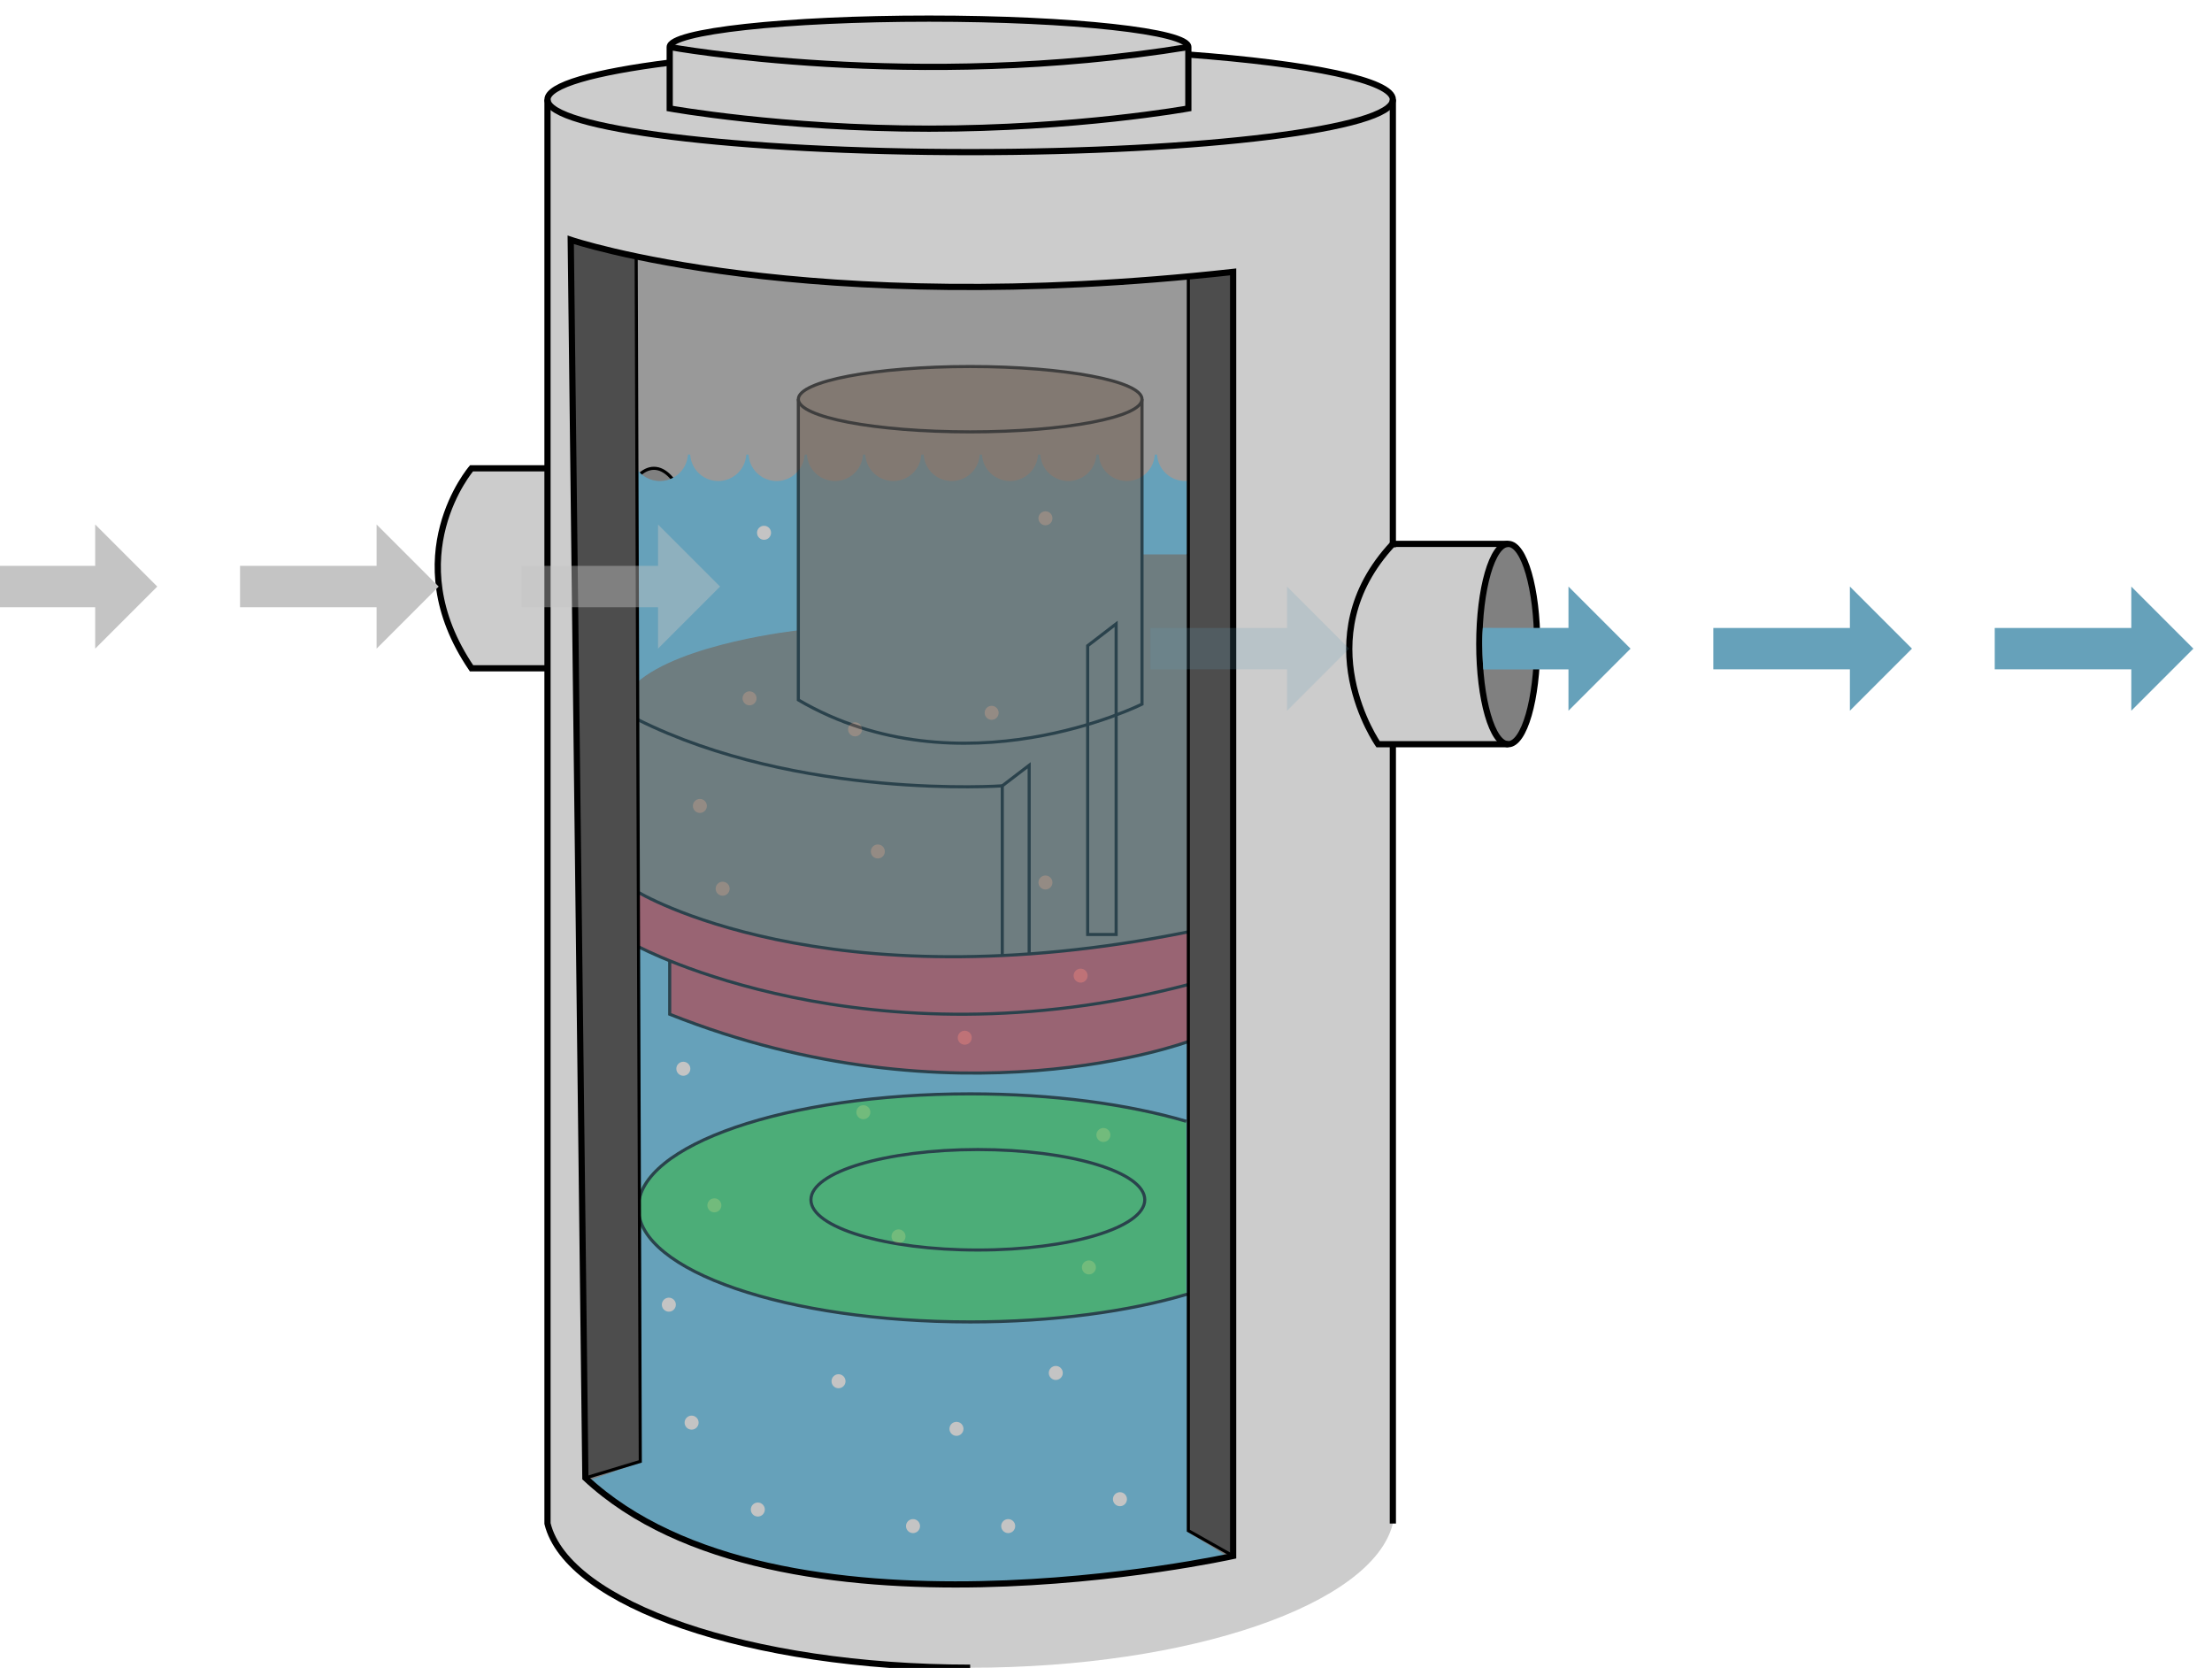 <?xml version="1.0" encoding="UTF-8"?> <svg xmlns="http://www.w3.org/2000/svg" xmlns:xlink="http://www.w3.org/1999/xlink" width="1069" height="806" viewBox="0 0 1069 806"><defs><clipPath id="clip-path"><rect id="Rectangle_241" data-name="Rectangle 241" width="1069" height="806" transform="translate(0 891)" fill="#fff" stroke="#707070" stroke-width="1"></rect></clipPath><clipPath id="clip-path-2"><path id="Path_856" data-name="Path 856" d="M4331.045,3907.9l26.053-9.2-3.08-499.184h267.875V3932l19.617,12.2-43.523,7.816-53.959,5.566h-45.252L4447.844,3955l-38.34-7.918L4366.475,3932l-20.436-13.068Z" transform="translate(-4047)" fill="none" stroke="#707070" stroke-width="1"></path></clipPath></defs><g id="Mask_Group_8" data-name="Mask Group 8" transform="translate(0 -891)" clip-path="url(#clip-path)"><g id="Group_180" data-name="Group 180" transform="translate(0 -5693.556)"><path id="Path_822" data-name="Path 822" d="M517.742,254.236H461.98V39.527c0-9.227-39.6-17.3-98.833-21.752V14.137h0C363.147,6.556,307.036.41,237.824.41S112.5,6.556,112.5,14.137v7.535C75.993,26.259,53.445,32.565,53.445,39.527V217.71H16.729s-36.719,42.638,0,96.64H53.445V727.631C63.01,766.7,151.291,797.3,257.712,797.3s194.7-30.6,204.267-69.667v-376.6h55.762c7.729,0,13.993-21.668,13.993-48.4s-6.264-48.4-13.993-48.4" transform="translate(211.145 6593.146)" fill="#ccc"></path><path id="Path_823" data-name="Path 823" d="M17.348,28.582s113.034,38.427,320.124,15.5v620.5s-220.335,48.906-313.052-37.7Z" transform="translate(258.472 6671.861)" fill="#999"></path><path id="Path_826" data-name="Path 826" d="M25.835,111.617s.19.114.47.277v-.277Z" transform="translate(282.186 6903.87)" fill="#bc3942"></path><path id="Path_830" data-name="Path 830" d="M19.212,251.766c92.717,86.6,313.052,37.7,313.052,37.7l-21.653-12.228v-114.4l-.482.114c-28.13,8.358-64.8,13.416-104.919,13.416a430.98,430.98,0,0,1-68.476-5.259v0c-63.84,6.962-90.983,28.7-90.983,28.7l-.152-.69v.69l.152,43.97Z" transform="translate(263.681 7046.981)" fill="gray"></path><path id="Path_831" data-name="Path 831" d="M161.056,115.708c0,26.73-6.264,48.4-13.993,48.4s-13.989-21.668-13.989-48.4,6.264-48.4,13.989-48.4,13.993,21.668,13.993,48.4" transform="translate(581.824 6780.071)" fill="gray"></path><path id="Path_832" data-name="Path 832" d="M26.21,150.525l-.3-89.044h.486c2.375-2.447,4.985-3.8,7.729-3.8,10.965,0,19.855,21.634,19.855,48.318s-8.89,48.322-19.855,48.322c-2.743,0-5.353-1.355-7.729-3.8Z" transform="translate(282.384 6753.173)" fill="gray"></path><path id="Path_833" data-name="Path 833" d="M323.7,4.979c59.45,4.439,99.227,12.532,99.227,21.782,0,14.023-91.453,25.39-204.267,25.39S14.388,40.784,14.388,26.761c0-6.974,22.6-13.287,59.2-17.878" transform="translate(250.202 6605.912)" fill="none" stroke="#000" stroke-miterlimit="10" stroke-width="3"></path><line id="Line_297" data-name="Line 297" x2="22.389" transform="translate(551.904 6852.477)" fill="none" stroke="#000" stroke-miterlimit="10" stroke-width="0.82"></line><path id="Path_834" data-name="Path 834" d="M26.207,193.714s27.143-21.736,90.983-28.7" transform="translate(283.226 7053.07)" fill="none" stroke="#000" stroke-miterlimit="10" stroke-width="1.5"></path><path id="Path_836" data-name="Path 836" d="M104.006,78.32S47.25,84.432,25.7,103.794" transform="translate(281.806 6810.835)" fill="none" stroke="#000" stroke-miterlimit="10" stroke-width="0.82"></path><path id="Path_842" data-name="Path 842" d="M25.906,61.481c2.375-2.443,4.989-3.8,7.729-3.8C44.6,57.683,53.489,79.317,53.489,106s-8.89,48.322-19.855,48.322c-2.739,0-5.354-1.351-7.729-3.8" transform="translate(282.384 6753.173)" fill="none" stroke="#000" stroke-miterlimit="10" stroke-width="1.5"></path><path id="Path_845" data-name="Path 845" d="M53.445,57.683H16.729s-36.719,42.638,0,96.64H53.445" transform="translate(211.145 6753.173)" fill="none" stroke="#000" stroke-miterlimit="10" stroke-width="3"></path><path id="Path_846" data-name="Path 846" d="M193.337,164.105H130.442s-35.661-50.944,7.133-96.8h55.762" transform="translate(535.549 6780.071)" fill="none" stroke="#000" stroke-miterlimit="10" stroke-width="3"></path><path id="Path_847" data-name="Path 847" d="M161.056,115.708c0,26.73-6.264,48.4-13.993,48.4s-13.989-21.668-13.989-48.4,6.264-48.4,13.989-48.4S161.056,88.978,161.056,115.708Z" transform="translate(581.824 6780.071)" fill="none" stroke="#000" stroke-miterlimit="10" stroke-width="3"></path><path id="Path_850" data-name="Path 850" d="M14.388,10.72v688.1c9.565,39.068,97.846,69.667,204.267,69.667" transform="translate(250.202 6621.953)" fill="none" stroke="#000" stroke-miterlimit="10" stroke-width="3"></path><line id="Line_298" data-name="Line 298" y2="216.333" transform="translate(673.125 6632.672)" fill="none" stroke="#000" stroke-miterlimit="10" stroke-width="3"></line><path id="Path_852" data-name="Path 852" d="M280.6,39.527V14.137C280.6,6.556,224.49.41,155.277.41S29.954,6.556,29.954,14.137V43.818s54,9.77,125.323,9.77S280.6,43.818,280.6,43.818V39.527" transform="translate(293.695 6593.146)" fill="none" stroke="#000" stroke-miterlimit="10" stroke-width="3"></path><path id="Path_853" data-name="Path 853" d="M29.954,4.028s118.19,21.626,250.647,0" transform="translate(293.695 6603.255)" fill="none" stroke="#000" stroke-miterlimit="10" stroke-width="1"></path><path id="Path_854" data-name="Path 854" d="M29.954,4.028s118.19,21.626,250.647,0" transform="translate(293.695 6603.255)" fill="none" stroke="#000" stroke-miterlimit="10" stroke-width="3"></path><line id="Line_299" data-name="Line 299" y2="377.878" transform="translate(673.125 6942.897)" fill="none" stroke="#000" stroke-miterlimit="10" stroke-width="3"></line><g id="Mask_Group_7" data-name="Mask Group 7" transform="translate(-1.151 3392.622)" clip-path="url(#clip-path-2)"><path id="Path_855" data-name="Path 855" d="M7206.272,50.794a13.563,13.563,0,0,1-13.538-12.78H7191.6a13.561,13.561,0,0,1-27.076,0H7163.4a13.559,13.559,0,0,1-27.073,0H7135.2a13.56,13.56,0,0,1-27.076,0H7107a13.561,13.561,0,0,1-27.077,0H7078.8a13.562,13.562,0,0,1-27.08,0h-1.123a13.562,13.562,0,0,1-27.078,0h-1.126a13.561,13.561,0,0,1-27.076,0h-1.123a13.562,13.562,0,0,1-27.079,0h-1.127a13.561,13.561,0,0,1-27.076,0h-1.123a13.562,13.562,0,0,1-27.08,0h-1.124a13.562,13.562,0,0,1-27.079,0h-1.126a13.56,13.56,0,0,1-27.076,0h-1.124a13.562,13.562,0,0,1-27.079,0h-1.125a13.56,13.56,0,0,1-27.076,0h-1.125a13.562,13.562,0,0,1-27.079,0h-1.125a13.561,13.561,0,0,1-27.077,0h-1.124a13.562,13.562,0,0,1-27.078,0h-1.126a13.561,13.561,0,0,1-27.077,0h-1.125a13.561,13.561,0,0,1-27.076,0h-1.127a13.561,13.561,0,0,1-27.077,0h-1.125a13.562,13.562,0,0,1-27.079,0h-1.123a13.562,13.562,0,0,1-27.079,0h-1.124a13.562,13.562,0,0,1-27.079,0h-1.126a13.561,13.561,0,0,1-27.076,0h-1.125a13.561,13.561,0,0,1-27.076,0h-1.127a13.561,13.561,0,0,1-27.076,0h-1.125a13.561,13.561,0,0,1-27.076,0h-1.126a13.561,13.561,0,0,1-27.077,0h-1.126a13.56,13.56,0,0,1-27.075,0h-1.126a13.562,13.562,0,0,1-27.079,0h-1.125a13.56,13.56,0,0,1-27.076,0h-1.123a13.562,13.562,0,0,1-27.079,0h-1.126a13.562,13.562,0,0,1-27.079,0h-1.121a13.562,13.562,0,0,1-27.079,0h-1.126a13.562,13.562,0,0,1-27.078,0h-1.121a13.562,13.562,0,0,1-27.078,0h-1.126a13.562,13.562,0,0,1-27.079,0h-1.12a13.562,13.562,0,0,1-27.079,0h-1.128a13.561,13.561,0,0,1-27.076,0h-1.123a13.561,13.561,0,0,1-27.077,0h-1.128a13.561,13.561,0,0,1-27.077,0h-1.125a13.56,13.56,0,0,1-27.075,0H6007.1a13.561,13.561,0,0,1-27.076,0H5978.9a13.561,13.561,0,0,1-27.077,0H5950.7a13.561,13.561,0,0,1-27.077,0H5922.5a13.562,13.562,0,0,1-27.079,0H5894.3a13.562,13.562,0,0,1-27.079,0h-1.124a13.561,13.561,0,0,1-27.076,0h-1.125a13.563,13.563,0,0,1-27.08,0h-1.124a13.561,13.561,0,0,1-27.078,0h-1.121a13.563,13.563,0,0,1-27.082,0h-1.124a13.562,13.562,0,0,1-27.079,0h-1.121a13.562,13.562,0,0,1-27.08,0h-1.128a13.561,13.561,0,0,1-27.077,0h-1.122a13.561,13.561,0,0,1-27.077,0h-1.129a13.561,13.561,0,0,1-27.076,0h-1.123a13.56,13.56,0,0,1-27.076,0h-1.13a13.56,13.56,0,0,1-27.076,0h-1.126a13.559,13.559,0,0,1-27.074,0h-1.129a13.562,13.562,0,0,1-27.079,0h-1.123a13.559,13.559,0,0,1-27.074,0h-1.129a13.562,13.562,0,0,1-27.08,0h-1.123a13.562,13.562,0,0,1-27.079,0h-1.123a13.562,13.562,0,0,1-27.079,0h-1.123a13.562,13.562,0,0,1-27.079,0h-1.124a13.562,13.562,0,0,1-27.079,0h-1.124a13.562,13.562,0,0,1-27.079,0h-1.124a13.562,13.562,0,0,1-27.079,0h-1.123a13.562,13.562,0,0,1-27.079,0h-1.124a13.562,13.562,0,0,1-27.079,0h-1.124a13.562,13.562,0,0,1-27.078,0h-1.124a13.562,13.562,0,0,1-27.079,0h-1.124a13.562,13.562,0,0,1-27.079,0h-1.123a13.562,13.562,0,0,1-27.079,0h-1.124a13.562,13.562,0,0,1-27.079,0h-1.123a13.562,13.562,0,0,1-27.079,0h-1.123a13.562,13.562,0,0,1-27.079,0h-1.124a13.562,13.562,0,0,1-27.079,0h-1.125a13.561,13.561,0,0,1-27.077,0h-1.126a13.56,13.56,0,0,1-27.076,0h-1.126a13.56,13.56,0,0,1-27.075,0h-1.13a13.56,13.56,0,0,1-27.076,0h-1.124a13.562,13.562,0,0,1-27.079,0h-1.126a13.561,13.561,0,0,1-27.077,0H4822.6a13.561,13.561,0,0,1-27.076,0H4794.4a13.561,13.561,0,0,1-27.077,0H4766.2a13.562,13.562,0,0,1-27.079,0H4738a13.563,13.563,0,0,1-27.081,0H4709.8a13.562,13.562,0,0,1-27.078,0H4681.6a13.563,13.563,0,0,1-27.08,0h-1.123a13.562,13.562,0,0,1-27.08,0h-1.123a13.562,13.562,0,0,1-27.079,0h-1.124a13.562,13.562,0,0,1-27.079,0h-1.123a13.562,13.562,0,0,1-27.079,0h-1.126a13.56,13.56,0,0,1-27.076,0h-1.124a13.562,13.562,0,0,1-27.078,0h-1.124a13.562,13.562,0,0,1-27.079,0h-1.126a13.561,13.561,0,0,1-27.076,0h-1.126a13.561,13.561,0,0,1-27.076,0h-1.125a13.561,13.561,0,0,1-27.076,0h-1.129a13.559,13.559,0,0,1-27.074,0h-1.128a13.561,13.561,0,0,1-27.076,0h-1.126a13.56,13.56,0,0,1-27.074,0h-1.128a13.562,13.562,0,0,1-27.078,0h-1.124a13.562,13.562,0,0,1-27.079,0h-1.124a13.562,13.562,0,0,1-27.079,0h-1.121a13.563,13.563,0,0,1-27.081,0h-1.121a13.563,13.563,0,0,1-27.081,0h-1.123a13.561,13.561,0,0,1-27.077,0h-1.126a13.56,13.56,0,0,1-27.075,0h-1.126a13.561,13.561,0,0,1-27.076,0h-1.126a13.561,13.561,0,0,1-27.076,0h-1.123a13.562,13.562,0,0,1-27.079,0h-1.126a13.561,13.561,0,0,1-27.076,0h-1.126a13.561,13.561,0,0,1-27.077,0h-1.126a13.56,13.56,0,0,1-27.076,0h-1.127a13.56,13.56,0,0,1-27.076,0h-1.126a13.56,13.56,0,0,1-27.076,0h-1.127a13.562,13.562,0,0,1-27.078,0h-1.124a13.562,13.562,0,0,1-27.079,0h-1.126a13.561,13.561,0,0,1-27.077,0h-1.126a13.561,13.561,0,0,1-27.076,0h-1.126a13.562,13.562,0,0,1-27.079,0h-1.124a13.562,13.562,0,0,1-27.079,0h-1.123a13.562,13.562,0,0,1-27.079,0h-1.123a13.562,13.562,0,0,1-27.079,0h-1.123a13.562,13.562,0,0,1-27.079,0h-1.124a13.562,13.562,0,0,1-27.079,0H3581.7a13.561,13.561,0,0,1-27.076,0H3553.5a13.561,13.561,0,0,1-27.076,0H3525.3a13.561,13.561,0,0,1-27.076,0H3497.1a13.561,13.561,0,0,1-27.076,0h-1.126a13.562,13.562,0,0,1-27.079,0h-1.123a13.562,13.562,0,0,1-27.079,0h-1.123a13.562,13.562,0,0,1-27.079,0h-1.124a13.562,13.562,0,0,1-27.078,0h-1.124a13.562,13.562,0,0,1-27.079,0h-1.123a13.562,13.562,0,0,1-27.079,0h-1.129a13.559,13.559,0,0,1-27.073,0h-1.129a13.559,13.559,0,0,1-27.074,0h-1.129a13.559,13.559,0,0,1-27.074,0h-1.126a13.561,13.561,0,0,1-27.076,0h-1.126a13.56,13.56,0,0,1-27.076,0h-1.126a13.562,13.562,0,0,1-27.079,0h-1.123a13.562,13.562,0,0,1-27.079,0h-1.124a13.562,13.562,0,0,1-27.079,0h-1.123a13.562,13.562,0,0,1-27.079,0h-1.124a13.562,13.562,0,0,1-27.079,0h-1.123a13.562,13.562,0,0,1-27.079,0h-1.124a13.562,13.562,0,0,1-27.079,0h-1.123a13.562,13.562,0,0,1-27.079,0h-1.124a13.562,13.562,0,0,1-27.079,0h-1.126a13.56,13.56,0,0,1-27.075,0h-1.124a13.562,13.562,0,0,1-27.079,0h-1.126a13.56,13.56,0,0,1-27.076,0h-1.126a13.56,13.56,0,0,1-27.076,0h-1.129a13.559,13.559,0,0,1-27.073,0h-1.129a13.559,13.559,0,0,1-27.073,0h-1.129a13.559,13.559,0,0,1-27.074,0h-1.128a13.559,13.559,0,0,1-27.074,0h-1.129a13.562,13.562,0,0,1-27.079,0h-1.123a13.559,13.559,0,0,1-27.073,0h-1.126a13.563,13.563,0,0,1-27.081,0h-1.121a13.562,13.562,0,0,1-27.079,0h-1.124a13.562,13.562,0,0,1-27.079,0h-1.123a13.562,13.562,0,0,1-27.079,0h-1.126a13.561,13.561,0,0,1-27.076,0h-1.124a13.562,13.562,0,0,1-27.079,0h-1.126a13.56,13.56,0,0,1-27.076,0H2425.4a13.561,13.561,0,0,1-27.076,0H2397.2a13.561,13.561,0,0,1-27.076,0H2369a13.56,13.56,0,0,1-27.076,0H2340.8a13.561,13.561,0,0,1-27.076,0H2312.6a13.562,13.562,0,0,1-27.079,0h-1.123a13.561,13.561,0,0,1-27.076,0h-1.126a13.561,13.561,0,0,1-27.076,0h-1.128a13.56,13.56,0,0,1-27.076,0h-1.126a13.561,13.561,0,0,1-27.076,0h-1.126a13.562,13.562,0,0,1-27.079,0h-1.124a13.562,13.562,0,0,1-27.079,0h-1.124a13.562,13.562,0,0,1-27.079,0h-1.124a13.562,13.562,0,0,1-27.079,0h-1.124a13.562,13.562,0,0,1-27.078,0h-1.123a13.562,13.562,0,0,1-27.079,0h-1.123a13.561,13.561,0,0,1-27.076,0h-1.126a13.561,13.561,0,0,1-27.077,0h-1.126a13.56,13.56,0,0,1-27.076,0h-1.126a13.562,13.562,0,0,1-27.078,0h-1.126a13.559,13.559,0,0,1-27.074,0h-1.126a13.56,13.56,0,0,1-27.076,0h-1.129a13.562,13.562,0,0,1-27.079,0h-1.121a13.561,13.561,0,0,1-27.076,0h-1.129a13.562,13.562,0,0,1-27.079,0h-1.121a13.562,13.562,0,0,1-27.079,0h-1.126a13.562,13.562,0,0,1-27.079,0h-1.121a13.562,13.562,0,0,1-27.079,0h-1.126a13.562,13.562,0,0,1-27.079,0h-1.123a13.561,13.561,0,0,1-27.076,0h-1.126a13.562,13.562,0,0,1-27.079,0h-1.124a13.561,13.561,0,0,1-27.076,0h-1.126a13.562,13.562,0,0,1-27.079,0h-1.124a13.561,13.561,0,0,1-27.076,0h-1.126a13.562,13.562,0,0,1-27.079,0h-1.123a13.562,13.562,0,0,1-27.079,0h-1.123a13.562,13.562,0,0,1-27.079,0h-1.126a13.561,13.561,0,0,1-27.076,0h-1.124a13.562,13.562,0,0,1-27.079,0h-1.126a13.562,13.562,0,0,1-27.079,0h-1.121a13.562,13.562,0,0,1-27.079,0h-1.126a13.562,13.562,0,0,1-27.079,0h-1.121a13.562,13.562,0,0,1-27.079,0H1240.9a13.56,13.56,0,0,1-27.076,0H1212.7a13.562,13.562,0,0,1-27.079,0H1184.5a13.56,13.56,0,0,1-27.076,0H1156.3a13.561,13.561,0,0,1-27.076,0h-1.129a13.561,13.561,0,0,1-27.076,0h-1.123a13.561,13.561,0,0,1-27.076,0h-1.126a13.563,13.563,0,0,1-27.081,0h-1.121a13.561,13.561,0,0,1-27.076,0h-1.126a13.563,13.563,0,0,1-27.081,0h-1.121a13.562,13.562,0,0,1-27.079,0h-1.123a13.562,13.562,0,0,1-27.079,0H930.68a13.562,13.562,0,0,1-27.079,0h-1.123a13.562,13.562,0,0,1-27.079,0h-1.126a13.561,13.561,0,0,1-27.076,0h-1.123a13.562,13.562,0,0,1-27.079,0h-1.126a13.562,13.562,0,0,1-27.079,0h-1.123a13.561,13.561,0,0,1-27.076,0h-1.129a13.561,13.561,0,0,1-27.076,0h-1.123a13.561,13.561,0,0,1-27.076,0h-1.129a13.561,13.561,0,0,1-27.076,0h-1.123a13.561,13.561,0,0,1-27.076,0h-1.129a13.562,13.562,0,0,1-27.079,0h-1.121a13.561,13.561,0,0,1-27.076,0h-1.129a13.562,13.562,0,0,1-27.079,0h-1.121a13.562,13.562,0,0,1-27.079,0h-1.126a13.562,13.562,0,0,1-27.079,0h-1.121a13.562,13.562,0,0,1-27.079,0H479.44a13.562,13.562,0,0,1-27.079,0H451.24a13.562,13.562,0,0,1-27.079,0h-1.126a13.561,13.561,0,0,1-27.076,0h-1.129a13.559,13.559,0,0,1-27.074,0h-1.123a13.562,13.562,0,0,1-27.079,0h-1.129a13.559,13.559,0,0,1-27.074,0h-1.126a13.561,13.561,0,0,1-27.076,0h-1.129a13.559,13.559,0,0,1-27.074,0h-1.126a13.561,13.561,0,0,1-27.076,0h-1.129a13.561,13.561,0,0,1-27.076,0h-1.123a13.561,13.561,0,0,1-27.076,0h-1.129a13.562,13.562,0,0,1-27.079,0h-1.121a13.562,13.562,0,0,1-27.079,0h-1.126a13.562,13.562,0,0,1-27.079,0H84.609a13.562,13.562,0,0,1-27.079,0H56.4a13.562,13.562,0,0,1-27.079,0H28.2a13.562,13.562,0,0,1-27.079,0H0v550H7219.808v-550a13.581,13.581,0,0,1-13.536,12.78" transform="translate(-2627.656 3373.585)" fill="#66a1ba"></path><g id="Component_11_105" data-name="Component 11 – 105" transform="translate(477 3533)"><circle id="Ellipse_8" data-name="Ellipse 8" cx="3.388" cy="3.388" r="3.388" fill="#c4c4c4" style="mix-blend-mode: multiply;isolation: isolate"></circle></g><g id="Component_11_106" data-name="Component 11 – 106" transform="translate(367 3446)"><circle id="Ellipse_8-2" data-name="Ellipse 8" cx="3.388" cy="3.388" r="3.388" fill="#c4c4c4" style="mix-blend-mode: multiply;isolation: isolate"></circle></g><g id="Component_11_107" data-name="Component 11 – 107" transform="translate(503 3439)"><circle id="Ellipse_8-3" data-name="Ellipse 8" cx="3.388" cy="3.388" r="3.388" fill="#c4c4c4" style="mix-blend-mode: multiply;isolation: isolate"></circle></g><g id="Component_11_108" data-name="Component 11 – 108" transform="translate(360 3526)"><circle id="Ellipse_8-4" data-name="Ellipse 8" cx="3.388" cy="3.388" r="3.388" fill="#c4c4c4" style="mix-blend-mode: multiply;isolation: isolate"></circle></g><g id="Component_11_109" data-name="Component 11 – 109" transform="translate(503 3615)"><circle id="Ellipse_8-5" data-name="Ellipse 8" cx="3.388" cy="3.388" r="3.388" fill="#c4c4c4" style="mix-blend-mode: multiply;isolation: isolate"></circle></g><g id="Component_11_110" data-name="Component 11 – 110" transform="translate(347 3618)"><circle id="Ellipse_8-6" data-name="Ellipse 8" cx="3.388" cy="3.388" r="3.388" fill="#c4c4c4" style="mix-blend-mode: multiply;isolation: isolate"></circle></g><g id="Component_11_111" data-name="Component 11 – 111" transform="translate(520 3660)"><circle id="Ellipse_8-7" data-name="Ellipse 8" cx="3.388" cy="3.388" r="3.388" fill="#c4c4c4" style="mix-blend-mode: multiply;isolation: isolate"></circle></g><g id="Component_11_112" data-name="Component 11 – 112" transform="translate(422 3600)"><circle id="Ellipse_8-8" data-name="Ellipse 8" cx="3.388" cy="3.388" r="3.388" fill="#c4c4c4" style="mix-blend-mode: multiply;isolation: isolate"></circle></g><g id="Component_11_113" data-name="Component 11 – 113" transform="translate(328 3705)"><circle id="Ellipse_8-9" data-name="Ellipse 8" cx="3.388" cy="3.388" r="3.388" fill="#c4c4c4" style="mix-blend-mode: multiply;isolation: isolate"></circle></g><g id="Component_11_114" data-name="Component 11 – 114" transform="translate(415 3726)"><circle id="Ellipse_8-10" data-name="Ellipse 8" cx="3.388" cy="3.388" r="3.388" fill="#c4c4c4" style="mix-blend-mode: multiply;isolation: isolate"></circle></g><g id="Component_11_115" data-name="Component 11 – 115" transform="translate(336 3578)"><circle id="Ellipse_8-11" data-name="Ellipse 8" cx="3.388" cy="3.388" r="3.388" fill="#c4c4c4" style="mix-blend-mode: multiply;isolation: isolate"></circle></g><g id="Component_11_116" data-name="Component 11 – 116" transform="translate(411 3541)"><circle id="Ellipse_8-12" data-name="Ellipse 8" cx="3.388" cy="3.388" r="3.388" fill="#c4c4c4" style="mix-blend-mode: multiply;isolation: isolate"></circle></g><g id="Component_11_117" data-name="Component 11 – 117" transform="translate(464 3690)"><circle id="Ellipse_8-13" data-name="Ellipse 8" cx="3.388" cy="3.388" r="3.388" fill="#c4c4c4" style="mix-blend-mode: multiply;isolation: isolate"></circle></g><g id="Component_11_118" data-name="Component 11 – 118" transform="translate(531 3737)"><circle id="Ellipse_8-14" data-name="Ellipse 8" cx="3.388" cy="3.388" r="3.388" fill="#c4c4c4" style="mix-blend-mode: multiply;isolation: isolate"></circle></g><g id="Component_11_119" data-name="Component 11 – 119" transform="translate(524 3801)"><circle id="Ellipse_8-15" data-name="Ellipse 8" cx="3.388" cy="3.388" r="3.388" fill="#c4c4c4" style="mix-blend-mode: multiply;isolation: isolate"></circle></g><g id="Component_11_120" data-name="Component 11 – 120" transform="translate(343 3771)"><circle id="Ellipse_8-16" data-name="Ellipse 8" cx="3.388" cy="3.388" r="3.388" fill="#c4c4c4" style="mix-blend-mode: multiply;isolation: isolate"></circle></g><g id="Component_11_121" data-name="Component 11 – 121" transform="translate(321 3819)"><circle id="Ellipse_8-17" data-name="Ellipse 8" cx="3.388" cy="3.388" r="3.388" fill="#c4c4c4" style="mix-blend-mode: multiply;isolation: isolate"></circle></g><g id="Component_11_122" data-name="Component 11 – 122" transform="translate(403 3856)"><circle id="Ellipse_8-18" data-name="Ellipse 8" cx="3.388" cy="3.388" r="3.388" fill="#c4c4c4" style="mix-blend-mode: multiply;isolation: isolate"></circle></g><g id="Component_11_123" data-name="Component 11 – 123" transform="translate(332 3876)"><circle id="Ellipse_8-19" data-name="Ellipse 8" cx="3.388" cy="3.388" r="3.388" fill="#c4c4c4" style="mix-blend-mode: multiply;isolation: isolate"></circle></g><g id="Component_11_124" data-name="Component 11 – 124" transform="translate(364 3918)"><circle id="Ellipse_8-20" data-name="Ellipse 8" cx="3.388" cy="3.388" r="3.388" fill="#c4c4c4" style="mix-blend-mode: multiply;isolation: isolate"></circle></g><g id="Component_11_125" data-name="Component 11 – 125" transform="translate(439 3926)"><circle id="Ellipse_8-21" data-name="Ellipse 8" cx="3.388" cy="3.388" r="3.388" fill="#c4c4c4" style="mix-blend-mode: multiply;isolation: isolate"></circle></g><g id="Component_11_126" data-name="Component 11 – 126" transform="translate(508 3852)"><circle id="Ellipse_8-22" data-name="Ellipse 8" cx="3.388" cy="3.388" r="3.388" fill="#c4c4c4" style="mix-blend-mode: multiply;isolation: isolate"></circle></g><g id="Component_11_127" data-name="Component 11 – 127" transform="translate(460 3879)"><circle id="Ellipse_8-23" data-name="Ellipse 8" cx="3.388" cy="3.388" r="3.388" fill="#c4c4c4" style="mix-blend-mode: multiply;isolation: isolate"></circle></g><g id="Component_11_128" data-name="Component 11 – 128" transform="translate(539 3913)"><circle id="Ellipse_8-24" data-name="Ellipse 8" cx="3.388" cy="3.388" r="3.388" fill="#c4c4c4" style="mix-blend-mode: multiply;isolation: isolate"></circle></g><g id="Component_11_129" data-name="Component 11 – 129" transform="translate(485 3926)"><circle id="Ellipse_8-25" data-name="Ellipse 8" cx="3.388" cy="3.388" r="3.388" fill="#c4c4c4" style="mix-blend-mode: multiply;isolation: isolate"></circle></g><g id="Component_11_130" data-name="Component 11 – 130" transform="translate(432 3786)"><circle id="Ellipse_8-26" data-name="Ellipse 8" cx="3.388" cy="3.388" r="3.388" fill="#c4c4c4" style="mix-blend-mode: multiply;isolation: isolate"></circle></g></g><g id="Group_179" data-name="Group 179" opacity="0.591"><g id="Group_178" data-name="Group 178"><path id="Path_827" data-name="Path 827" d="M25.976,111.69l.091,26.225h-.114s5.285,2.842,15.18,6.848V170.59c138.569,55.09,250.643,13.173,250.643,13.173V130.782C122.46,165.039,32.79,115.643,25.976,111.69" transform="translate(282.516 6904.074)" fill="#bc3942"></path><path id="Path_839" data-name="Path 839" d="M280.6,159.409S168.523,201.327,29.954,146.236v-25.83" transform="translate(293.695 6928.428)" fill="none" stroke="#000" stroke-miterlimit="10" stroke-width="1.5"></path><path id="Path_840" data-name="Path 840" d="M25.953,118.6S135.887,177.7,291.776,136.943" transform="translate(282.516 6923.387)" fill="none" stroke="#000" stroke-miterlimit="10" stroke-width="1.5"></path><g id="Group_177" data-name="Group 177"><path id="Path_829" data-name="Path 829" d="M291.508,234.146V150.614h-1.017c-28.057-8.264-64.523-13.26-104.384-13.26-88.6,0-160.423,24.665-160.423,55.1s71.823,55.109,160.423,55.109c40.115,0,76.789-5.058,104.919-13.42Z" transform="translate(281.767 6975.782)" fill="#39b54a"></path><ellipse id="Ellipse_17" data-name="Ellipse 17" cx="80.667" cy="24.275" rx="80.667" ry="24.275" transform="translate(391.902 7140.052)" fill="none" stroke="#000" stroke-miterlimit="10" stroke-width="1.5"></ellipse><path id="Path_844" data-name="Path 844" d="M291.294,234.146c-28.126,8.362-64.8,13.42-104.919,13.42-88.6,0-160.423-24.673-160.423-55.109s71.823-55.1,160.423-55.1c39.861,0,76.326,5,104.384,13.26" transform="translate(282.516 6975.782)" fill="none" stroke="#000" stroke-miterlimit="10" stroke-width="1.5"></path></g></g><g id="Group_177-2" data-name="Group 177"><path id="Path_828" data-name="Path 828" d="M270.1,135.527V60.51c0-8.723-37.186-15.791-83.046-15.791s-83.046,7.068-83.046,15.791V172.2S47.251,178.317,25.7,197.679l.637,0,.349,100.863h-.47s90,55.03,266.267,19.369V135.527Z" transform="translate(281.809 6716.949)" fill="#736357"></path><path id="Path_835" data-name="Path 835" d="M72.316,105.44l12.991-9.933v91.165" transform="translate(412.06 6858.857)" fill="none" stroke="#000" stroke-miterlimit="10" stroke-width="1.5"></path><path id="Path_837" data-name="Path 837" d="M25.835,89.666c78.109,38.973,176.354,32.094,176.354,32.094v82.01" transform="translate(282.186 6842.537)" fill="none" stroke="#000" stroke-miterlimit="10" stroke-width="1.5"></path><path id="Path_838" data-name="Path 838" d="M96.95,77.494V227.6H83.192V88.076Z" transform="translate(442.449 6808.526)" fill="none" stroke="#000" stroke-miterlimit="10" stroke-width="1.5"></path><path id="Path_841" data-name="Path 841" d="M25.835,111.617s90,55.03,266.271,19.369" transform="translate(282.186 6903.87)" fill="none" stroke="#000" stroke-miterlimit="10" stroke-width="1.5"></path><path id="Path_843" data-name="Path 843" d="M212.429,48.881V196.237S124.842,240.07,46.338,194.2V48.881" transform="translate(339.474 6728.579)" fill="none" stroke="#000" stroke-miterlimit="10" stroke-width="1.5"></path><ellipse id="Ellipse_16" data-name="Ellipse 16" cx="83.046" cy="15.791" rx="83.046" ry="15.791" transform="translate(385.813 6761.669)" fill="none" stroke="#000" stroke-miterlimit="10" stroke-width="1.5"></ellipse></g></g><path id="Path_824" data-name="Path 824" d="M96.015,34.876q10.648-1,21.653-2.208v620.5l.015-.072L96.03,640.868V34.8Z" transform="translate(478.276 6683.278)" fill="#4d4d4d"></path><path id="Path_825" data-name="Path 825" d="M24.42,626.887l-7.072-598.3s10.73,3.646,31.635,8.025l1.992,582.218-26.54,7.994Z" transform="translate(258.472 6671.861)" fill="#4d4d4d"></path><path id="Path_848" data-name="Path 848" d="M117.668,651.545,96.015,639.317V33.249" transform="translate(478.277 6684.901)" fill="none" stroke="#000" stroke-miterlimit="10" stroke-width="1.5"></path><path id="Path_849" data-name="Path 849" d="M43.76,30.715l1.992,582.218-26.54,7.994" transform="translate(263.682 6677.822)" fill="none" stroke="#000" stroke-miterlimit="10" stroke-width="1.5"></path><path id="Path_851" data-name="Path 851" d="M17.348,28.582s113.034,38.427,320.124,15.5v620.5s-220.335,48.906-313.052-37.7Z" transform="translate(258.472 6671.861)" fill="none" stroke="#000" stroke-miterlimit="10" stroke-width="3"></path><g id="Group_124" data-name="Group 124" transform="translate(-278 7408) rotate(-90)"><path id="Union_1" data-name="Union 1" d="M-4047,66h20V0h20V66h20l-30,30Z" transform="translate(4527 834)" fill="#66a1ba" opacity="0.184"></path><path id="Union_2" data-name="Union 2" d="M-4047,66h19.988l-.051-41.128s3.752-.374,10.335-.5a81.325,81.325,0,0,1,9.765.243l-.03,41.387H-3987l-30,30Z" transform="translate(4527 970)" fill="#66a1ba"></path><path id="Union_3" data-name="Union 3" d="M-4047,66h20V0h20V66h20l-30,30Z" transform="translate(4527 1106)" fill="#66a1ba"></path><path id="Union_4" data-name="Union 4" d="M-4047,66h20V0h20V66h20l-30,30Z" transform="translate(4527 1242)" fill="#66a1ba"></path></g><g id="Group_125" data-name="Group 125" transform="translate(-990 7378) rotate(-90)"><path id="Union_1-2" data-name="Union 1" d="M-4047,66h20V0h20V66h20l-30,30Z" transform="translate(4527 834)" fill="#c4c4c4"></path><path id="Union_2-2" data-name="Union 2" d="M-4047,66h20V0h20V66h20l-30,30Z" transform="translate(4527 970)" fill="#c4c4c4"></path><path id="Union_3-2" data-name="Union 3" d="M-4047,66h20V0h20V66h20l-30,30Z" transform="translate(4527 1106)" fill="#c4c4c4"></path><path id="Union_4-2" data-name="Union 4" d="M-4047,66h20V0h20V66h20l-30,30Z" transform="translate(4527 1242)" fill="#c4c4c4" opacity="0.431"></path></g></g></g></svg> 